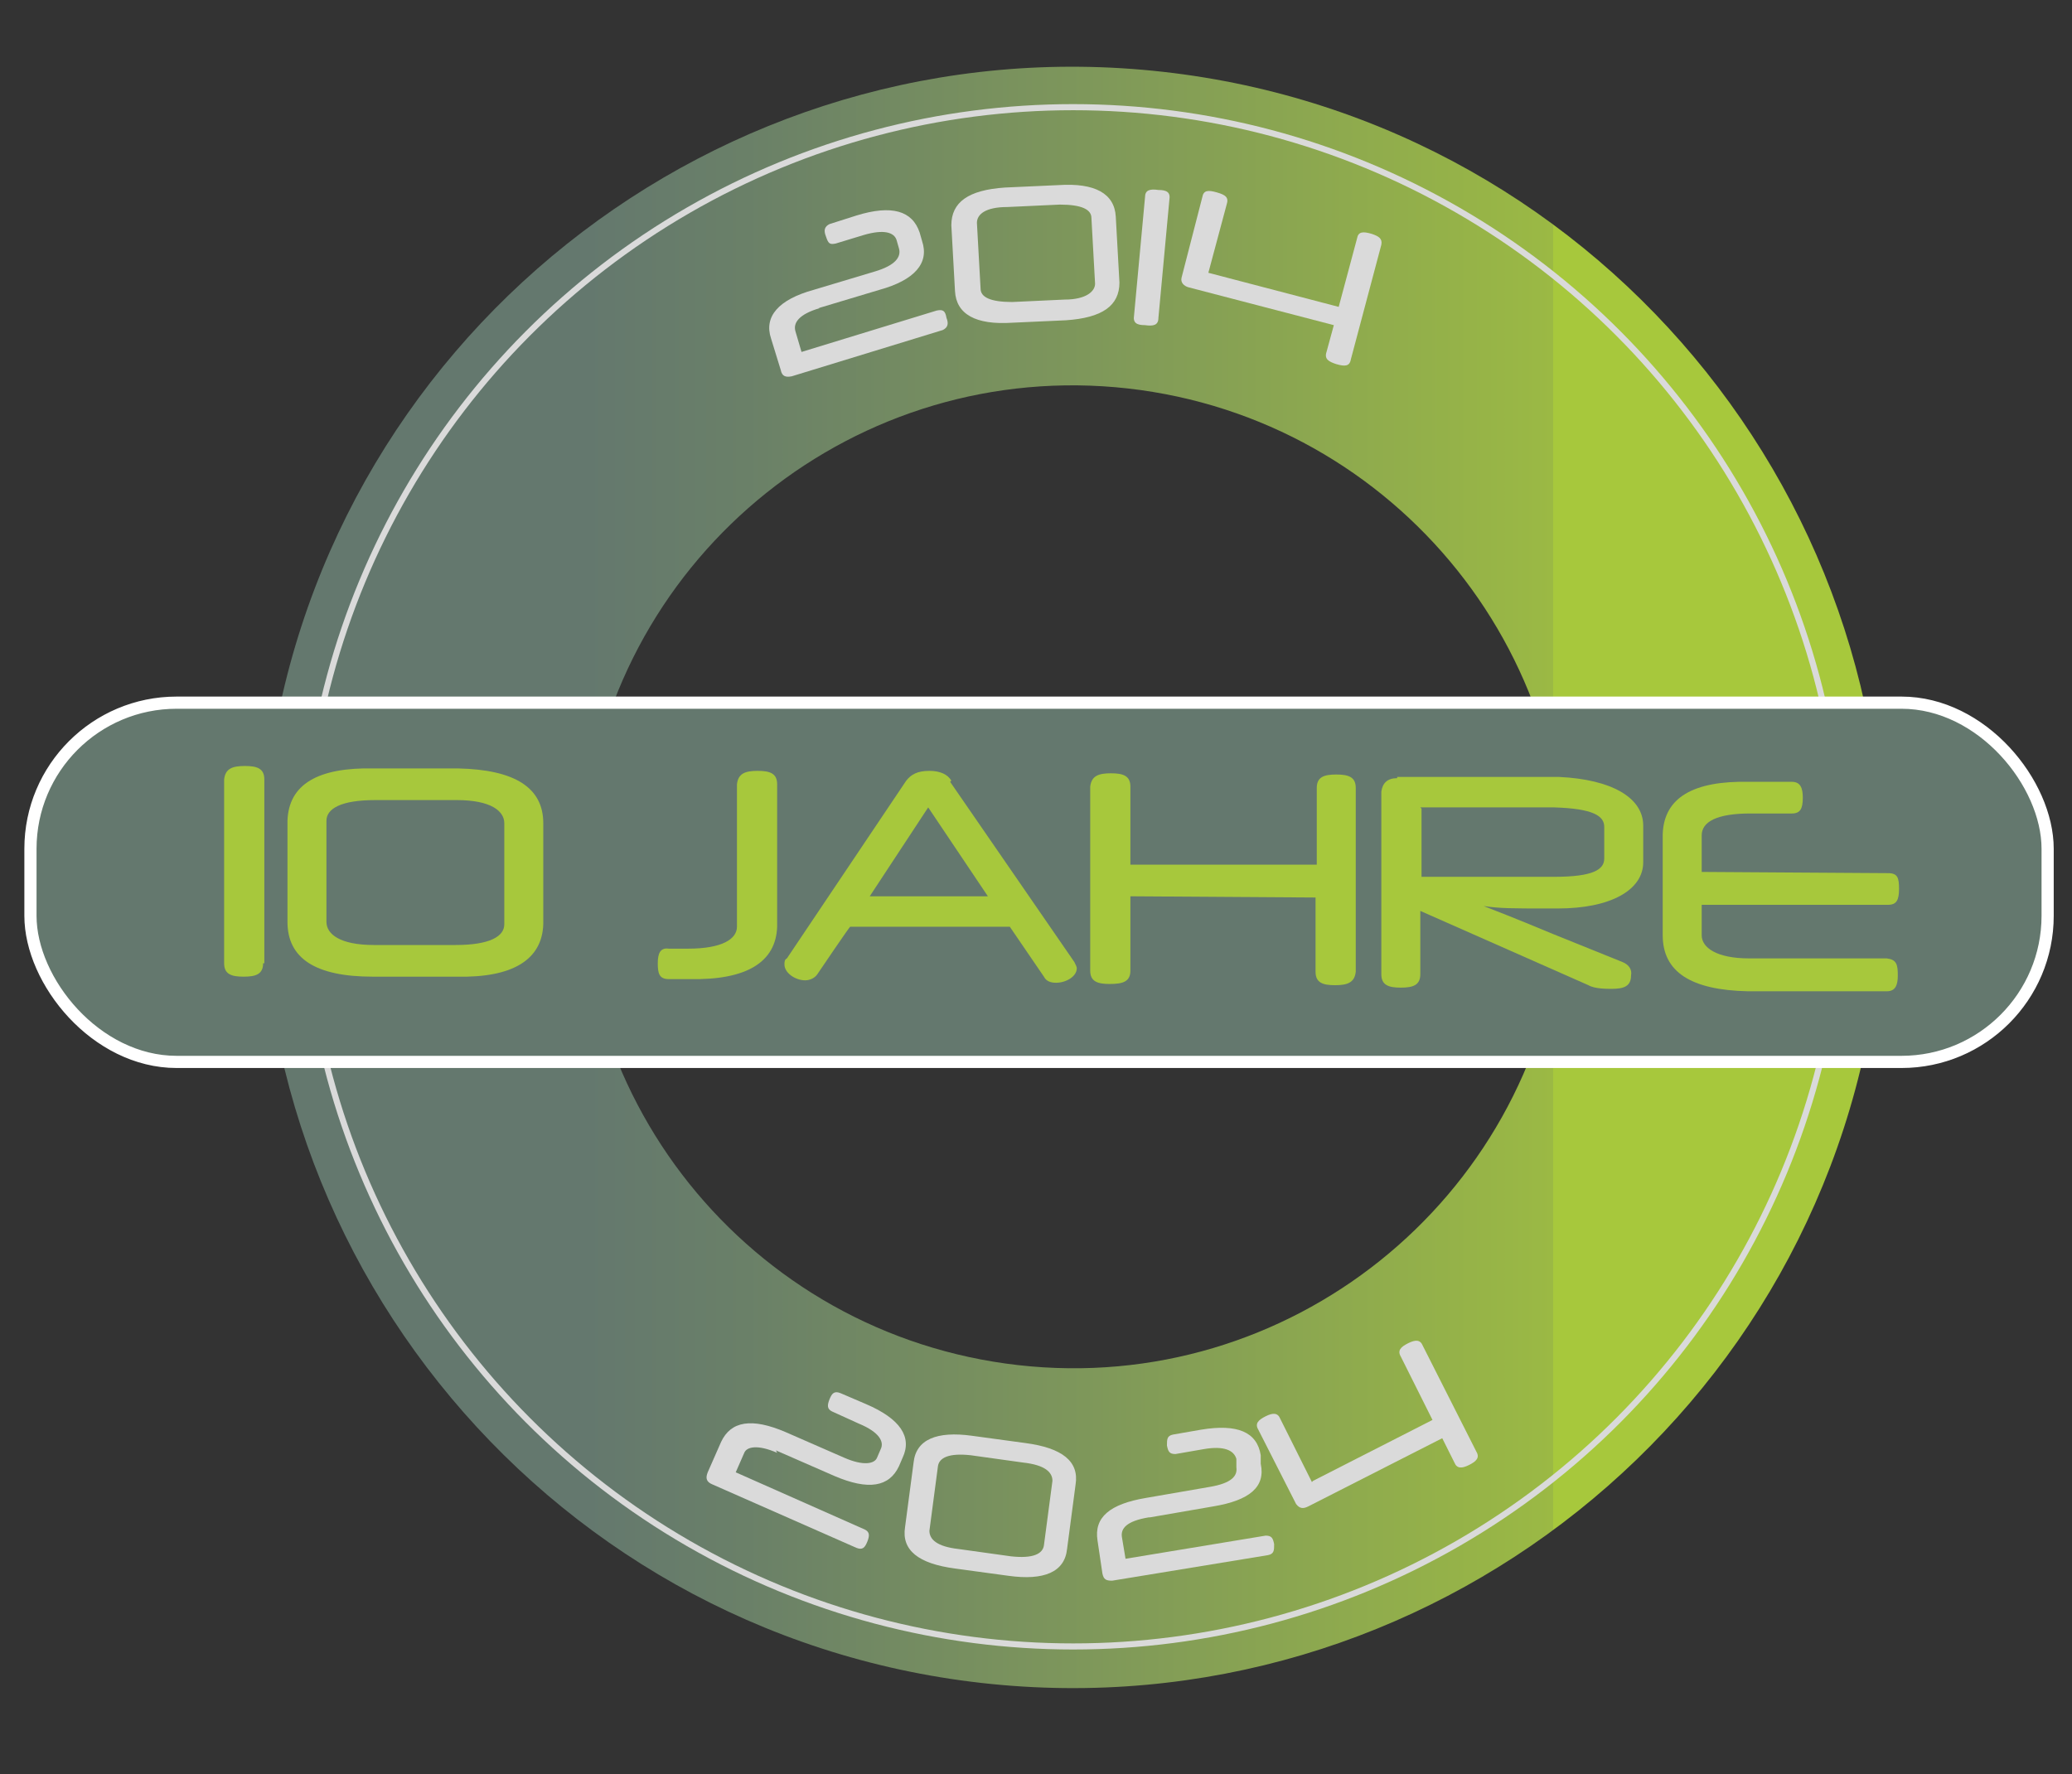 <?xml version="1.0" encoding="UTF-8"?>
<svg xmlns="http://www.w3.org/2000/svg" xmlns:xlink="http://www.w3.org/1999/xlink" version="1.1" viewBox="0 0 170.1 145.7">
  <rect x="0" y="0" width="170.1" height="145.7" fill="#333333" stroke="none"/>
  <defs>
    <style>
      .cls-1 {
        fill: #a7c83c;
      }

      .cls-2 {
        fill: url(#Unbenannter_Verlauf_7);
      }

      .cls-3 {
        fill: #dadada;
      }

      .cls-4 {
        fill: #64786e;
        stroke: #fff;
        stroke-width: 1px;
      }

      .cls-4, .cls-5 {
        stroke-miterlimit: 10;
      }

      .cls-5 {
        fill: none;
        stroke: #dadada;
        stroke-width: .5px;
      }
    </style>
    <linearGradient id="Unbenannter_Verlauf_7" data-name="Unbenannter Verlauf 7" x1="21.5" y1="72" x2="154" y2="72" gradientUnits="userSpaceOnUse">
      <stop offset=".2" stop-color="#64786e"/>
      <stop offset=".3" stop-color="#6a8068"/>
      <stop offset=".5" stop-color="#7d965b"/>
      <stop offset=".8" stop-color="#9bb944"/>
      <stop offset=".8" stop-color="#a7c83c"/>
    </linearGradient>
  </defs>
  <!-- Generator: Adobe Illustrator 28.7.1, SVG Export Plug-In . SVG Version: 1.2.0 Build 142)  -->
  <g>
    <g id="Ebene_1">
      <g>
        <path class="cls-2" d="M95.5,5.9C59,1.8,26,28.1,21.9,64.6c-4.1,36.5,22.2,69.5,58.7,73.6,36.5,4.1,69.5-22.2,73.6-58.7,4.1-36.5-22.2-69.5-58.7-73.6ZM83.6,112.1c-22.1-2.5-38.1-22.4-35.6-44.6,2.5-22.1,22.4-38.1,44.6-35.6,22.1,2.5,38.1,22.4,35.6,44.6-2.5,22.1-22.4,38.1-44.6,35.6Z"/>
        <g>
          <path class="cls-3" d="M67.3,25.3c-1.7.5-2.2,1.2-2,1.9l.5,1.7,11.1-3.4c.5-.1.7,0,.8.6.2.5.1.8-.3,1l-12.4,3.8c-.5.1-.8,0-.9-.5l-.8-2.6c-.6-1.8.6-3.2,3.5-4l5-1.5c1.7-.5,2.2-1.2,2-1.9l-.2-.7c-.2-.6-1-.9-2.7-.4l-2.3.7c-.5.1-.6,0-.8-.6-.2-.5-.1-.8.3-1l2.2-.7c2.9-.9,4.6-.4,5.2,1.4l.2.7c.6,1.8-.6,3.2-3.5,4l-5,1.5Z"/>
          <path class="cls-3" d="M83.1,26.5c-3,.2-4.6-.7-4.7-2.6l-.3-5.4c0-1.9,1.4-2.9,4.4-3.1l4.4-.2c3-.2,4.6.7,4.7,2.6l.3,5.4c0,1.9-1.4,2.9-4.4,3.1l-4.4.2ZM89.9,23.3l-.3-5.4c0-.7-.8-1.1-2.6-1.1l-4.3.2c-1.8,0-2.5.6-2.5,1.3l.3,5.4c0,.7.8,1.1,2.6,1.1l4.3-.2c1.8,0,2.5-.7,2.5-1.3Z"/>
          <path class="cls-3" d="M95.1,26.1c0,.6-.4.7-1.1.6-.7,0-1-.2-.9-.8l.9-9.7c0-.6.4-.7,1.1-.6.7,0,1,.2.9.8l-.9,9.7Z"/>
          <path class="cls-3" d="M99.2,22.4l10.7,2.8,1.5-5.6c.1-.6.5-.6,1.2-.4.6.2.9.4.8.9l-2.5,9.4c-.1.6-.5.6-1.2.4-.6-.2-1-.4-.8-1l.6-2.2-11.9-3.1c-.4-.1-.7-.4-.6-.8l1.7-6.6c.1-.6.5-.6,1.2-.4.7.2,1,.4.8,1l-1.5,5.6Z"/>
        </g>
        <g>
          <path class="cls-3" d="M63.8,119.3c-1.6-.7-2.5-.5-2.7,0l-.7,1.6,10.6,4.7c.4.2.4.5.2,1s-.4.7-.9.5l-11.8-5.2c-.5-.2-.6-.5-.4-1l1.1-2.5c.8-1.7,2.5-2,5.3-.8l4.8,2.1c1.6.7,2.5.5,2.7,0l.3-.7c.3-.6-.1-1.4-1.8-2.1l-2.2-1c-.4-.2-.4-.5-.2-1,.2-.5.4-.7.9-.5l2.1.9c2.8,1.2,3.8,2.7,3,4.4l-.3.7c-.8,1.7-2.5,2-5.3.8l-4.8-2.1Z"/>
          <path class="cls-3" d="M78.4,128.8c-3-.4-4.4-1.5-4.1-3.4l.7-5.3c.2-1.9,1.9-2.6,4.8-2.2l4.4.6c3,.4,4.4,1.5,4.1,3.4l-.7,5.3c-.2,1.9-1.9,2.6-4.8,2.2l-4.4-.6ZM85.7,126.9l.7-5.3c0-.7-.6-1.3-2.4-1.5l-4.3-.6c-1.8-.2-2.6.2-2.7.9l-.7,5.3c0,.7.6,1.3,2.4,1.5l4.3.6c1.8.2,2.6-.2,2.7-.9Z"/>
          <path class="cls-3" d="M94.3,124.6c-1.8.3-2.3.9-2.2,1.6l.3,1.8,11.5-1.9c.5,0,.6.2.7.7,0,.5,0,.8-.5.9l-12.8,2.1c-.5,0-.7-.1-.8-.6l-.4-2.7c-.3-1.9,1-3,4-3.5l5.2-.9c1.8-.3,2.3-.9,2.2-1.6v-.7c-.2-.7-1-1.1-2.7-.8l-2.3.4c-.5,0-.6-.2-.7-.7,0-.5,0-.8.5-.9l2.3-.4c3-.5,4.6.2,4.9,2.1v.7c.4,1.9-.9,3-3.9,3.5l-5.2.9Z"/>
          <path class="cls-3" d="M107.8,121.6l9.8-5-2.6-5.2c-.3-.5,0-.8.6-1.1.6-.3,1-.3,1.2.2l4.4,8.7c.3.5,0,.8-.6,1.1-.6.3-1,.3-1.2-.2l-1-2-11,5.6c-.4.2-.7.2-1-.2l-3.1-6.1c-.3-.5,0-.8.6-1.1.6-.3,1-.3,1.2.2l2.6,5.2Z"/>
        </g>
        <circle class="cls-5" cx="88.1" cy="72" r="63.2"/>
        <rect class="cls-4" x="2.5" y="57.7" width="165.6" height="29.5" rx="12" ry="12"/>
        <g>
          <path class="cls-1" d="M21.6,79.1c0,.9-.6,1.1-1.6,1.1-1,0-1.6-.2-1.6-1.1v-15.1c.1-.9.7-1.1,1.7-1.1,1,0,1.6.2,1.6,1.1v15.1Z"/>
          <path class="cls-1" d="M30.6,80.2c-4.7,0-7-1.5-7-4.5v-8.3c.1-3,2.5-4.4,7.1-4.3h6.9c4.7.1,7,1.6,7,4.5v8.3c-.1,2.9-2.5,4.4-7.1,4.3h-6.9ZM41.4,75.9v-8.3c0-1-1.1-1.9-3.9-1.9h-6.7c-2.8,0-4,.7-4,1.7v8.3c0,1,1.1,1.9,3.9,1.9h6.7c2.8,0,4-.7,4-1.7Z"/>
          <path class="cls-1" d="M54.9,80.4c-.8,0-.9-.5-.9-1.3,0-.8.2-1.3.9-1.2h1.6c2.8,0,4-.8,4-1.8v-11.7c.1-.9.7-1.1,1.7-1.1,1,0,1.6.2,1.6,1.1v11.7c-.1,2.9-2.5,4.4-7.2,4.3h-1.7Z"/>
          <path class="cls-1" d="M78,64.2l10.2,14.8c.1.2.2.4.2.5,0,.7-.9,1.2-1.7,1.2-.4,0-.8-.1-1-.5l-2.8-4.1h-13.1c0-.1-2.7,3.9-2.7,3.9-.2.3-.6.5-1,.5-.8,0-1.7-.6-1.7-1.3,0-.2,0-.4.2-.5l9.8-14.6c.4-.5.9-.8,1.9-.8.9,0,1.5.3,1.8.8ZM71.3,73.6h9.8c0,0-4.9-7.3-4.9-7.3l-4.8,7.3Z"/>
          <path class="cls-1" d="M92.9,71h15.2c0,.1,0-6.3,0-6.3,0-.9.6-1.1,1.6-1.1,1,0,1.6.2,1.6,1.1v15.1c-.1.9-.7,1.1-1.7,1.1-1,0-1.6-.2-1.6-1.1v-6.1c0,0-15.2-.1-15.2-.1v6.1c0,.9-.6,1.1-1.7,1.1-1,0-1.6-.2-1.6-1.1v-15.1c.1-.9.7-1.1,1.7-1.1,1,0,1.6.2,1.6,1.1v6.4Z"/>
          <path class="cls-1" d="M114.7,63.8h13.3c4.3.2,6.9,1.7,6.9,4v3c0,2.3-2.7,3.8-7,3.8h-.9c-2.8,0-3.9,0-5.2-.2h0c1,.4,2.1.8,5.7,2.3l5.7,2.3c.5.2.8.6.7,1.1,0,.9-.6,1.1-1.6,1.1-.4,0-1.4,0-1.9-.3l-13.8-6.1v5.2c0,.9-.6,1.1-1.6,1.1-1,0-1.6-.2-1.6-1.1v-15c.1-.7.5-1.1,1.3-1.1ZM116.7,66.4v5.6c0,0,10.9,0,10.9,0,3.2,0,4.1-.6,4.1-1.5v-2.6c0-.9-.9-1.5-4.1-1.6h-11Z"/>
          <path class="cls-1" d="M139.7,74v2.8c0,1,1.2,1.9,3.9,1.9h11.3c.8.1.9.5.9,1.4,0,.8-.2,1.3-.9,1.3h-11.4c-4.7-.1-7-1.6-7-4.6v-8.3c.1-3,2.5-4.4,7.1-4.3h3.5c.7,0,.9.5.9,1.3,0,.9-.2,1.3-.9,1.3h-3.4c-2.8,0-4,.7-4,1.8v3s15.3.1,15.3.1c.8,0,.9.4.9,1.3,0,.9-.2,1.3-.9,1.3h-15.3Z"/>
        </g>
      </g>
    </g>
  </g>
</svg>